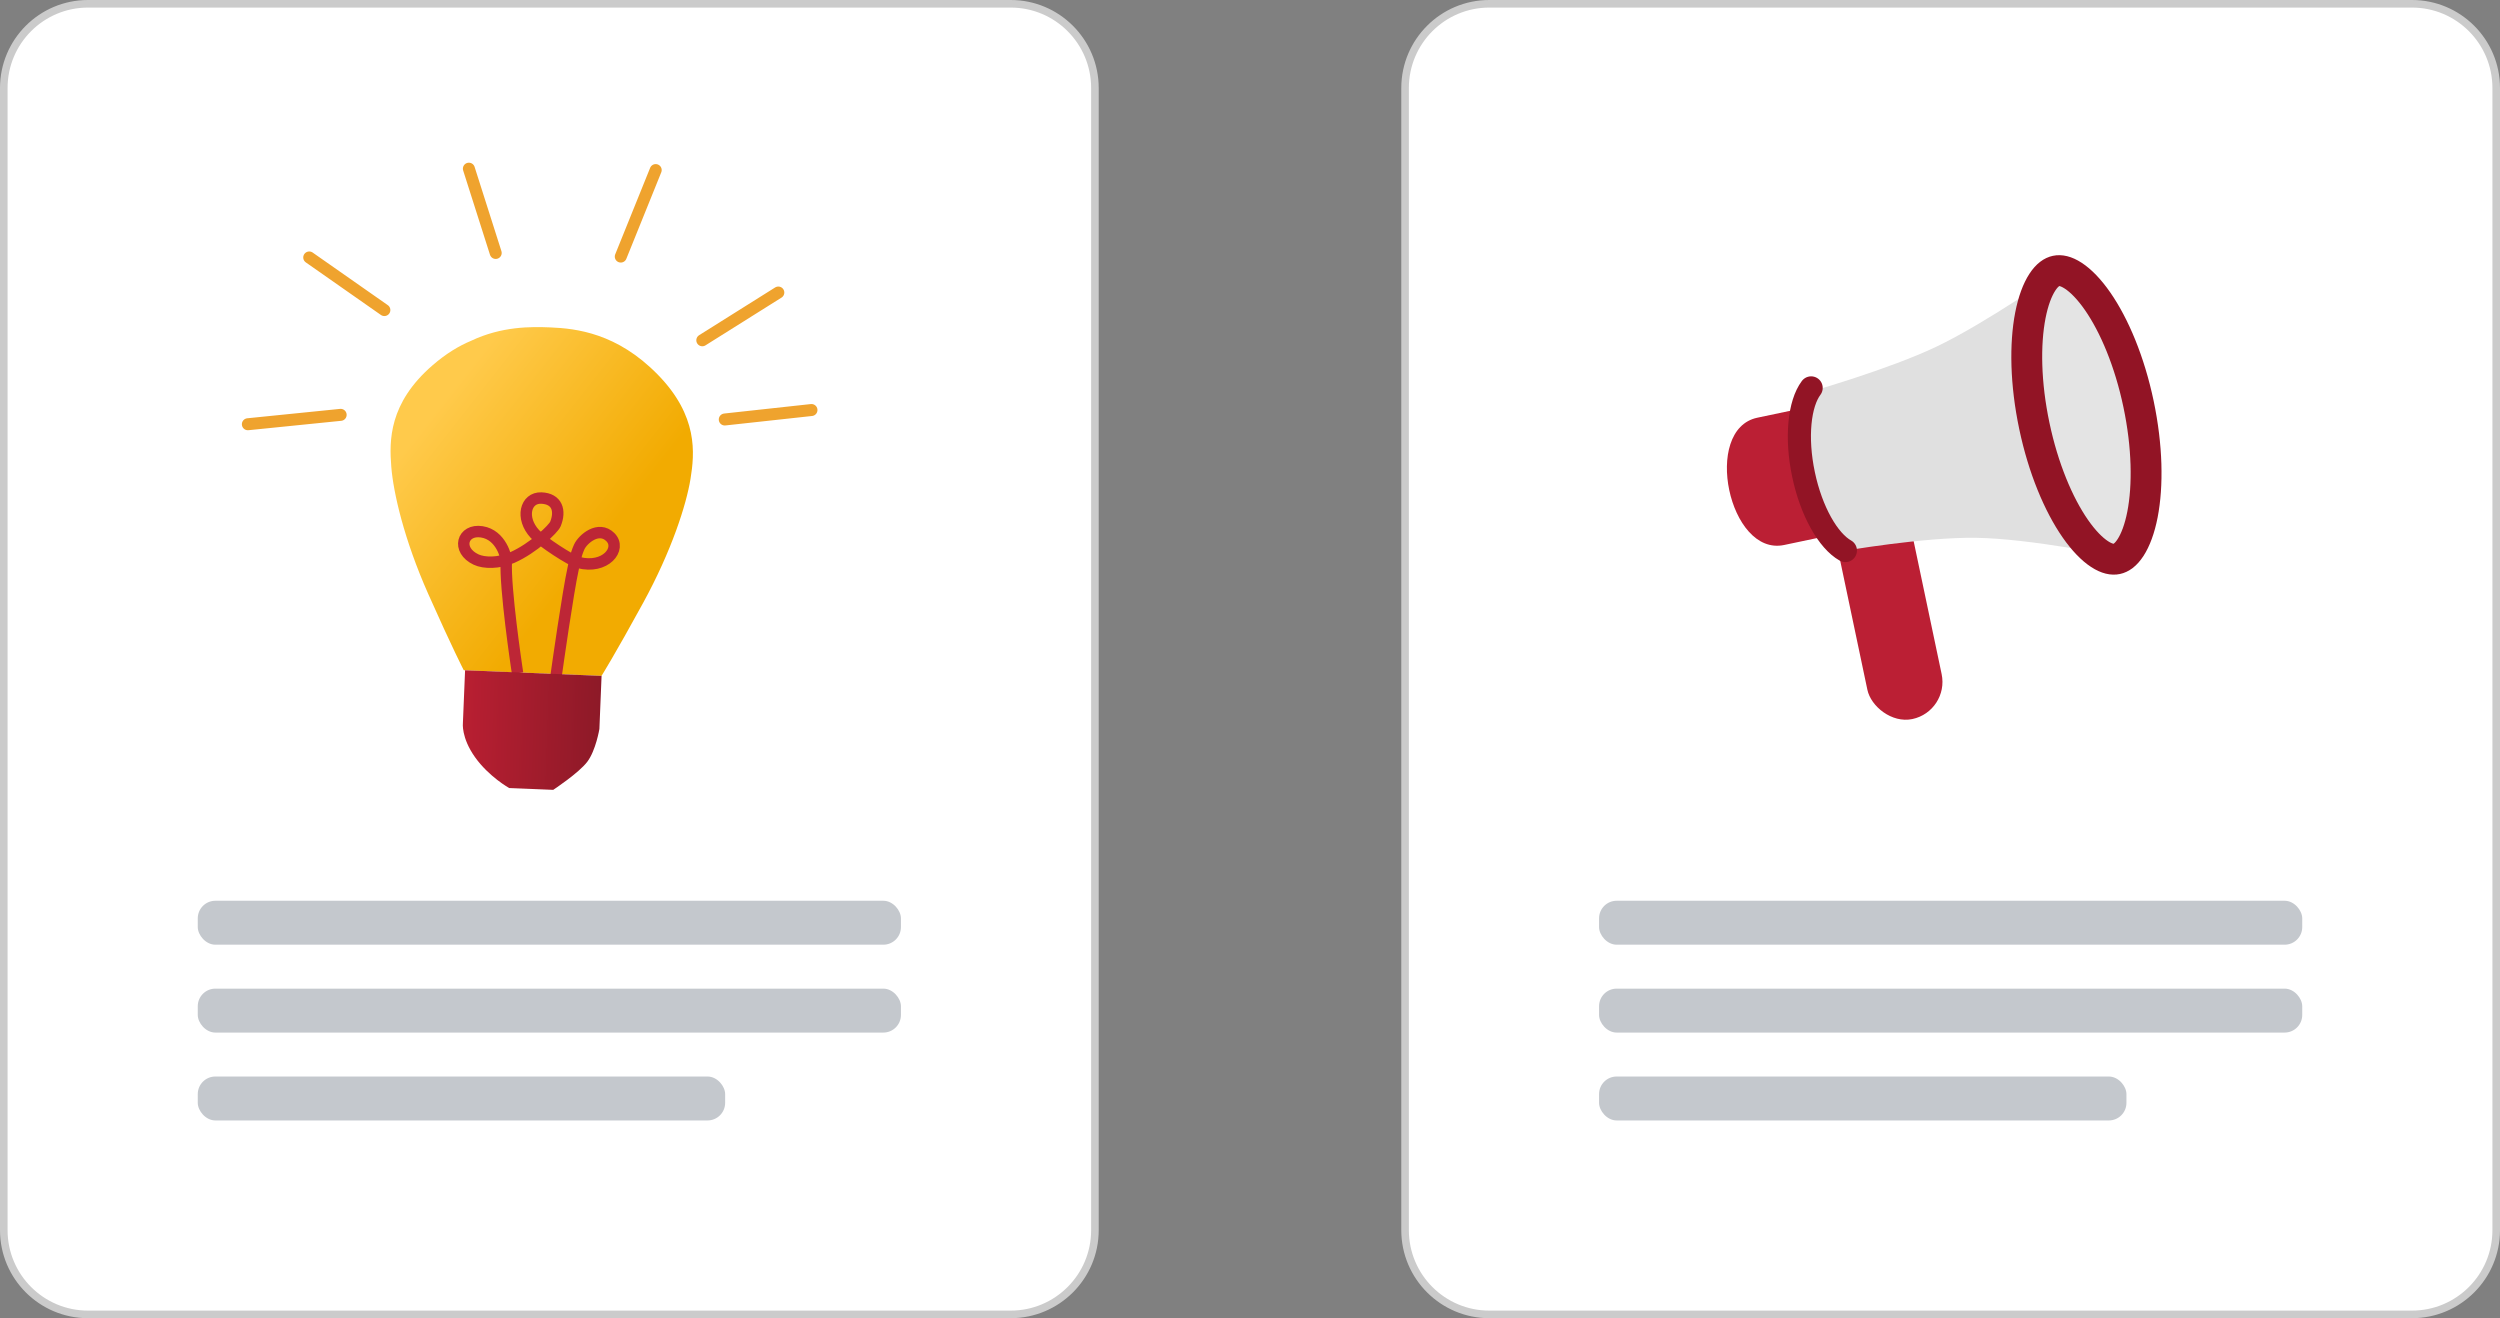 <svg width="330" height="174" viewBox="0 0 330 174" fill="none" xmlns="http://www.w3.org/2000/svg"><rect x="0" y="0" width="330" height="174" fill="#808080" stroke="none"/><path d="M185.47 11.62c0-6.142 4.979-11.12 11.12-11.12h121.79c6.142 0 11.12 4.978 11.12 11.12v150.76c0 6.142-4.978 11.12-11.12 11.12H196.59c-6.141 0-11.12-4.978-11.12-11.12V11.62z" fill="#fff" stroke="#CBCBCB"/><rect x="211.076" y="118.9" width="92.819" height="5.8" rx="2.324" fill="#C4C8CD"/><rect x="211.076" y="130.5" width="92.819" height="5.8" rx="2.324" fill="#C4C8CD"/><rect x="211.076" y="142.1" width="69.614" height="5.8" rx="2.324" fill="#C4C8CD"/><path d="M231.967 55.138l16.506-3.474 3.538 16.801-16.506 3.474c-7.301 1.537-10.838-15.264-3.538-16.801z" fill="#BB1F34"/><rect width="10.018" height="32.167" rx="5.009" transform="rotate(-11.886 430.11 -1124.83) skewX(.005)" fill="#BB1F34"/><path d="M238.827 51.744s10.416-2.962 16.718-5.955c6.51-3.093 15.932-9.69 15.932-9.69l7.861 37.337s-11.287-2.337-18.487-2.445c-6.954-.105-17.602 1.755-17.602 1.755l-3.024-4.481-1.646-5.502-.761-5.932 1.009-5.087z" fill="#E0E0E0"/><path d="M281.912 53.4c1.076 5.11 1.268 9.88.723 13.45-.272 1.787-.725 3.246-1.322 4.293-.598 1.049-1.306 1.632-2.079 1.795-.773.163-1.657-.086-2.627-.804-.968-.718-1.971-1.871-2.941-3.397-1.938-3.048-3.686-7.489-4.762-12.6-1.076-5.111-1.268-9.88-.723-13.45.272-1.788.725-3.247 1.322-4.294.597-1.049 1.306-1.632 2.079-1.795.773-.163 1.657.086 2.626.804.969.718 1.972 1.871 2.942 3.397 1.938 3.048 3.685 7.489 4.762 12.6z" fill="#E4E4E4" stroke="#921425" stroke-width="1.018"/><path d="M282.285 53.321c1.179 5.6 1.264 10.777.523 14.589-.372 1.91-.931 3.376-1.58 4.372-.642.986-1.277 1.382-1.817 1.495-.54.114-1.281.008-2.266-.636-.995-.65-2.098-1.765-3.208-3.364-2.216-3.19-4.226-7.962-5.405-13.561-1.179-5.6-1.264-10.777-.523-14.59.372-1.91.931-3.375 1.579-4.371.643-.986 1.278-1.382 1.818-1.495.54-.114 1.281-.008 2.266.635.995.65 2.098 1.766 3.208 3.365 2.216 3.19 4.226 7.962 5.405 13.561z" stroke="#921425" stroke-width="4.073"/><path d="M239.07 51.204c-1.559 2.078-2.036 6.538-1.007 11.422 1.028 4.884 3.262 8.773 5.528 10.046" stroke="#921425" stroke-width="3.055" stroke-linecap="round"/><path d="M.5 11.62C.5 5.478 5.478.5 11.62.5h121.79c6.141 0 11.12 4.978 11.12 11.12v150.76c0 6.142-4.979 11.12-11.12 11.12H11.62C5.478 173.5.5 168.522.5 162.38V11.62z" fill="#fff" stroke="#CBCBCB"/><rect x="26.105" y="118.9" width="92.819" height="5.8" rx="2.324" fill="#C4C8CD"/><rect x="26.105" y="130.5" width="92.819" height="5.8" rx="2.324" fill="#C4C8CD"/><rect x="26.105" y="142.1" width="69.614" height="5.8" rx="2.324" fill="#C4C8CD"/><path fill-rule="evenodd" clip-rule="evenodd" d="M72.62 43.216c3.482.144 8.842.759 14.195 6.224 5.352 5.464 4.881 10.384 4.33 13.783-.552 3.398-2.477 9.455-6.25 16.355-3.774 6.9-5.495 9.638-5.495 9.638l-.605-.025-17.578-.722s-1.49-2.87-4.684-10.057c-3.194-7.186-4.615-13.38-4.885-16.813-.27-3.432-.336-8.374 5.447-13.38 1.782-1.544 3.48-2.563 5.078-3.23 4.06-1.93 7.938-1.876 10.448-1.773z" fill="url(#a)"/><path d="M68.208 88.117s-1.58-10.54-1.374-14.092c.022-.394-.656-3.422-3.236-3.823-2.581-.402-3.406 2.413-.75 3.66 1.04.488 2.984.528 4.773-.266 2.778-1.233 5.433-3.784 5.696-4.427.709-1.737.242-3.342-1.853-3.428-2.094-.086-2.816 2.633-.851 4.75.935 1.006 4.705 3.49 5.757 3.765 3.54.924 5.742-1.82 4.197-3.356-1.544-1.537-3.635.248-4.113 1.304-.522 1.154-.688 2.354-.788 2.801-.706 3.184-2.136 13.33-2.136 13.33" stroke="#BD2636" stroke-width="1.508" stroke-linecap="square"/><path fill-rule="evenodd" clip-rule="evenodd" d="M61.39 88.475l18.018.74-.288 7.01s-.47 2.842-1.6 4.331c-1.129 1.49-4.494 3.704-4.494 3.704l-5.813-.239s-2.667-1.483-4.51-4.074c-1.843-2.591-1.599-4.515-1.599-4.515l.287-6.957z" fill="url(#b)"/><path d="M44.966 54.76L32.718 56m18.018-15.072l-9.917-6.942m24.614-.596l-3.541-11.123m20.05 11.6l4.61-11.416m6.152 22.466l10.034-6.301M95.67 55.373l11.444-1.25" stroke="#EFA32E" stroke-width="1.582" stroke-linecap="round"/><defs><linearGradient id="a" x1="56.883" y1="54.916" x2="78.811" y2="72.103" gradientUnits="userSpaceOnUse"><stop stop-color="#FFCA4B"/><stop offset="1" stop-color="#F2AB01"/></linearGradient><linearGradient id="b" x1="60.542" y1="98.814" x2="83.698" y2="99.632" gradientUnits="userSpaceOnUse"><stop stop-color="#BA1F32"/><stop offset="1" stop-color="#821825"/></linearGradient></defs></svg>